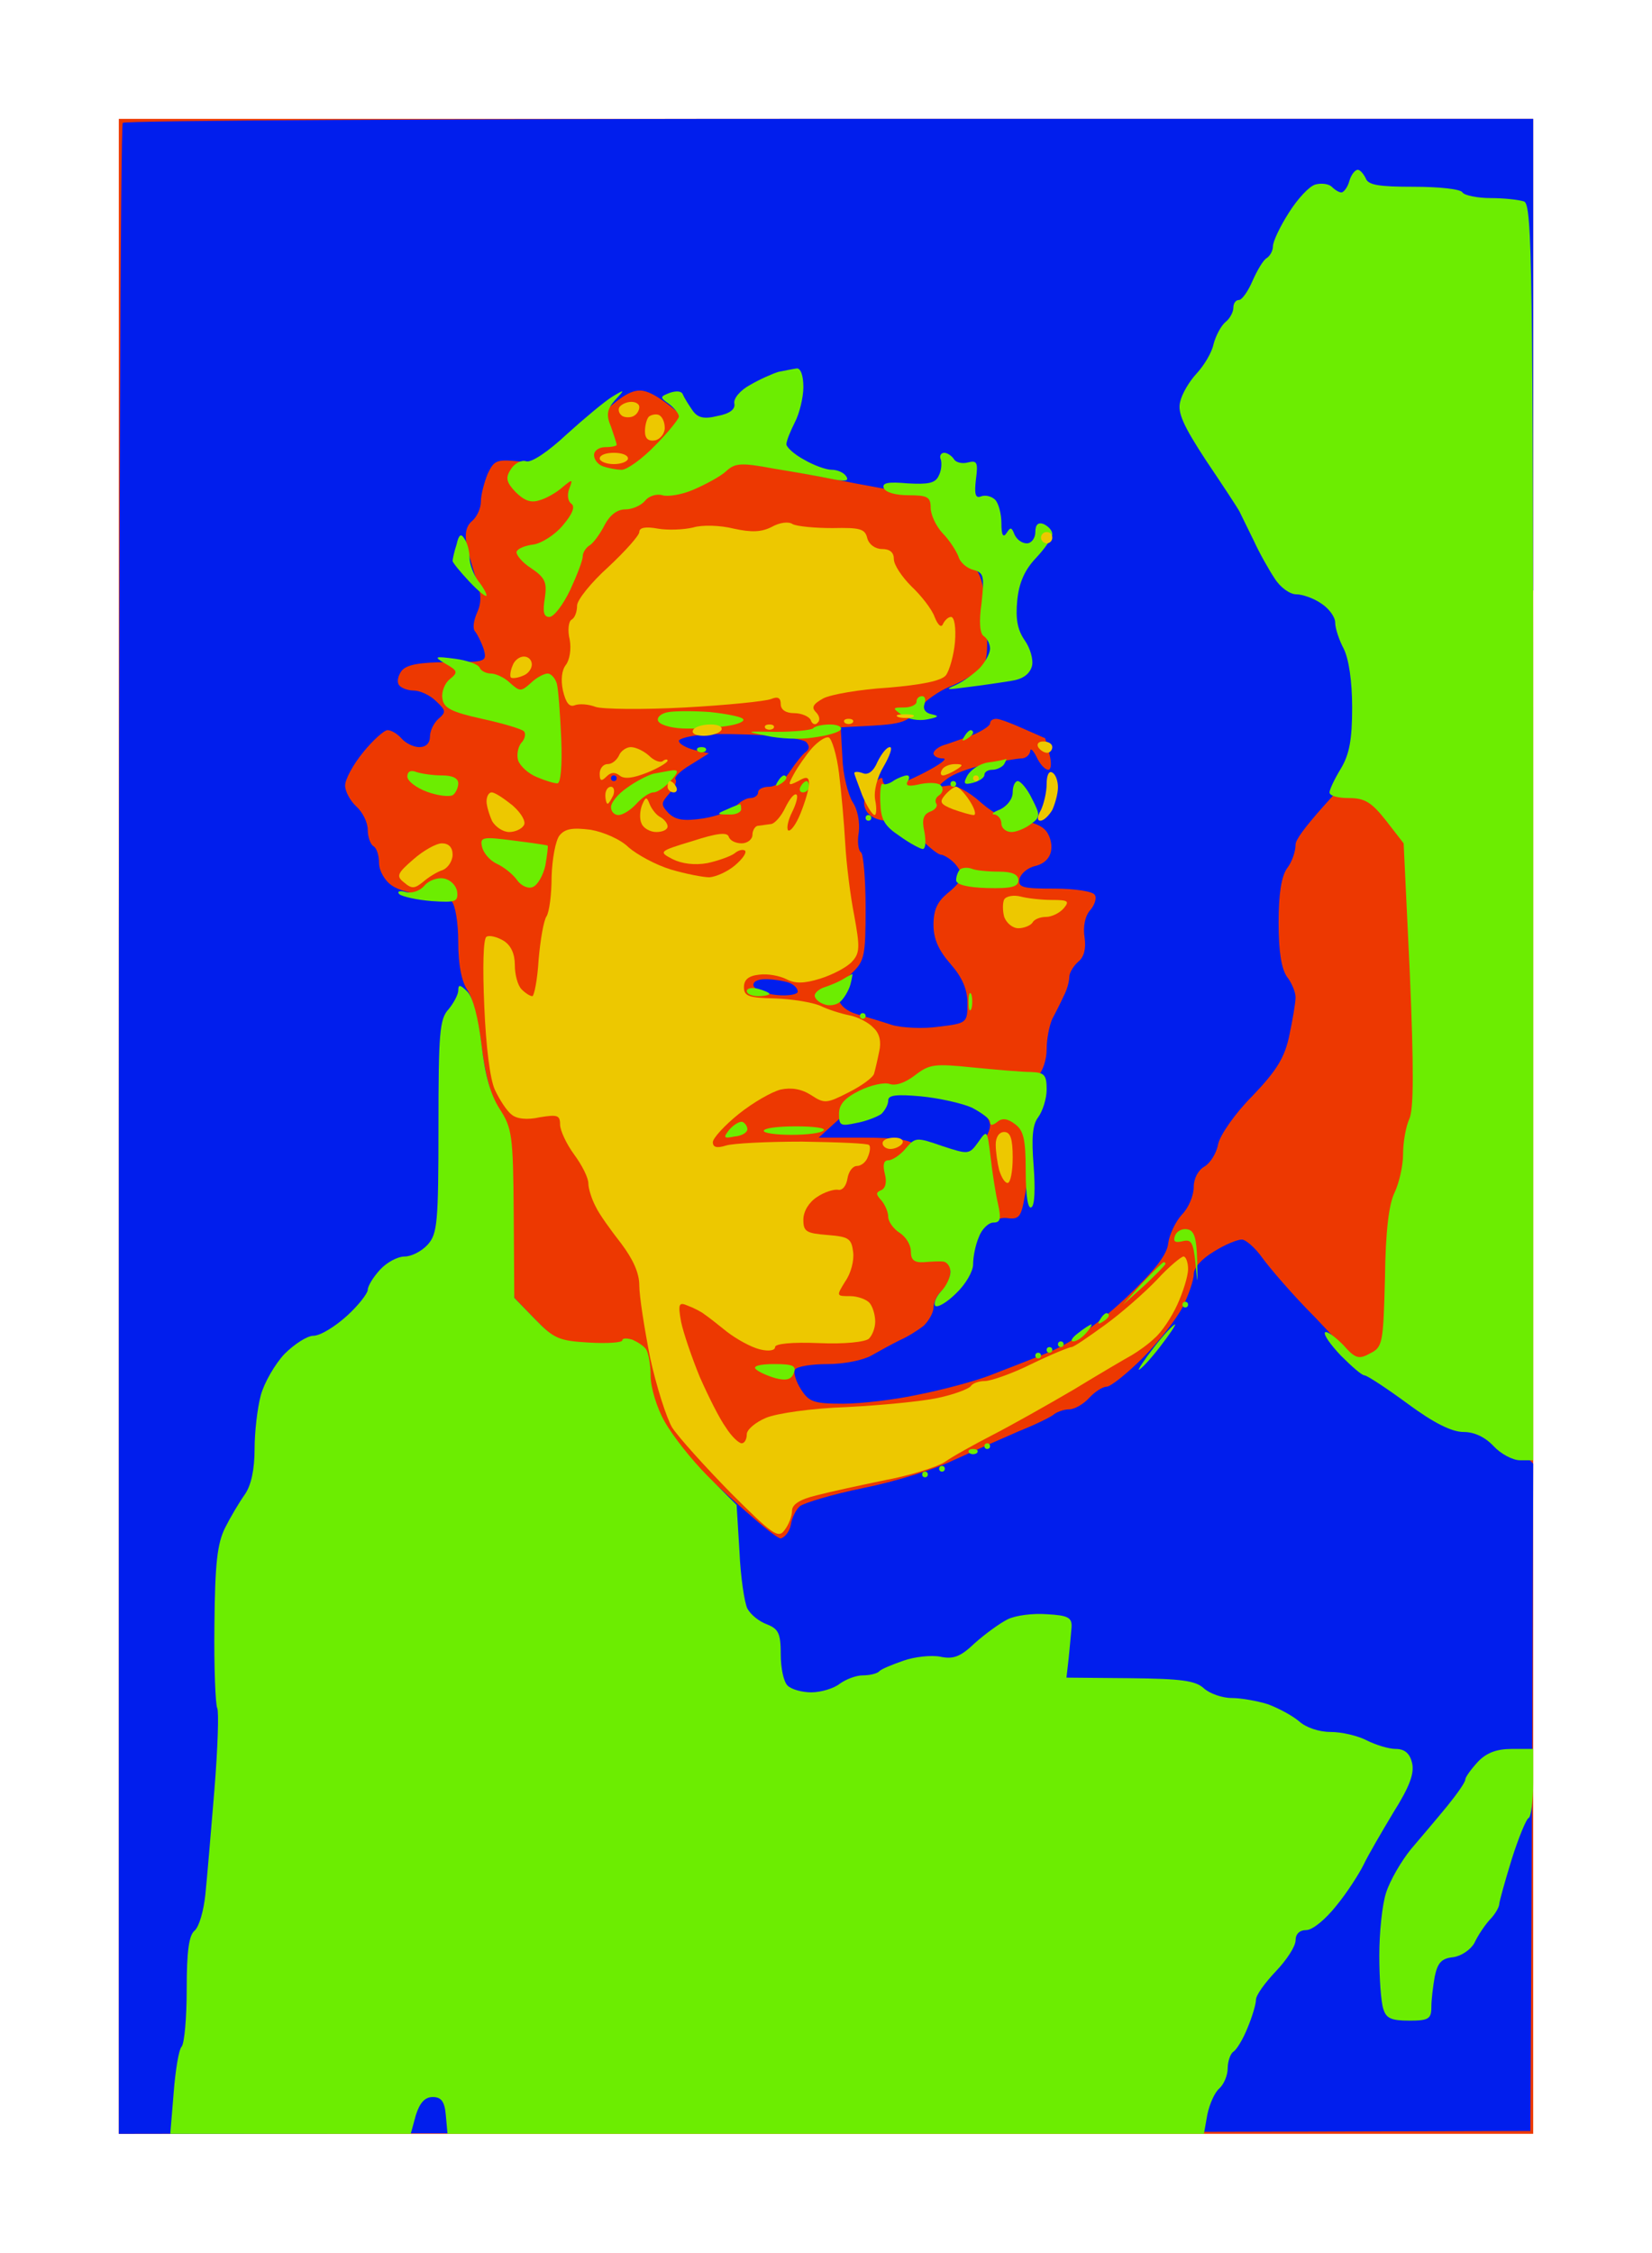 <?xml version="1.0" standalone="no"?>
<!DOCTYPE svg PUBLIC "-//W3C//DTD SVG 20010904//EN"
 "http://www.w3.org/TR/2001/REC-SVG-20010904/DTD/svg10.dtd">
<svg version="1.0" xmlns="http://www.w3.org/2000/svg"
 width="100%" height="100%" viewBox="0 0 292 398"
 preserveAspectRatio="xMidYMid meet">
<g transform="translate(0,398) scale(0.1,-0.1)"
fill="#ed3801" stroke="none">
<path d="M1460 3770 l-1250 0 0 -1780 0 -1780 1250 0 1250 0 0 1780 0 1780
-1250 0z"/>
</g>
<g transform="translate(0,398) scale(0.1,-0.1)"
fill="#011eed" stroke="none">
<path d="M1467 3770 c-684 0 -1247 -3 -1250 -7 -4 -3 -7 -804 -7 -1780 l0
-1773 1248 2 1247 3 3 590 2 589 -92 93 -93 93 -66 0 -66 0 -69 73 c-39 39
-80 87 -93 105 -12 17 -29 32 -36 32 -8 0 -30 -9 -49 -21 -22 -13 -36 -29 -36
-40 0 -11 -9 -37 -20 -59 -11 -21 -43 -62 -70 -89 -28 -28 -57 -51 -64 -51 -7
0 -21 -9 -31 -20 -10 -11 -26 -20 -35 -20 -9 0 -20 -4 -26 -8 -5 -5 -34 -19
-64 -31 -30 -13 -82 -36 -115 -51 -33 -16 -104 -38 -159 -49 -54 -11 -104 -26
-112 -32 -7 -6 -14 -20 -16 -32 -2 -12 -10 -23 -18 -25 -9 -1 -94 74 -197 173
-100 96 -185 175 -190 175 -5 0 -26 17 -47 39 l-37 38 -6 154 c-5 127 -9 159
-25 186 -11 18 -22 64 -27 106 -5 42 -16 86 -25 98 -10 15 -16 44 -16 84 0 34
-5 66 -12 73 -7 7 -28 12 -48 12 -19 0 -46 7 -58 16 -12 8 -22 26 -22 39 0 13
-4 27 -10 30 -5 3 -10 16 -10 29 0 13 -9 31 -20 41 -11 10 -20 27 -20 37 0 11
14 37 32 59 17 21 37 39 43 39 7 0 18 -7 25 -15 7 -8 21 -15 31 -15 12 0 19 7
19 19 0 10 7 24 15 31 14 12 13 15 -4 31 -11 11 -29 19 -40 19 -11 0 -23 5
-26 10 -4 6 -1 17 5 25 9 11 33 15 82 15 67 0 69 1 63 23 -4 12 -11 26 -15 31
-5 5 -3 19 3 33 8 17 8 33 0 56 -6 18 -14 46 -18 63 -4 22 -1 35 10 44 8 7 15
22 15 34 0 12 6 34 12 49 12 25 16 26 63 21 l50 -6 65 66 c47 49 71 66 91 66
19 0 47 -19 97 -65 38 -36 79 -65 89 -65 11 0 75 -11 144 -24 68 -14 138 -26
154 -28 23 -2 31 -8 33 -28 2 -14 23 -45 47 -70 41 -43 43 -48 48 -122 4 -63
2 -79 -11 -91 -9 -8 -33 -22 -53 -30 -20 -8 -45 -26 -56 -40 -17 -22 -30 -26
-79 -29 l-58 -3 3 -54 c1 -30 10 -65 18 -78 9 -13 13 -36 11 -53 -3 -17 -1
-33 4 -36 4 -3 8 -47 8 -98 0 -86 -2 -94 -25 -116 -15 -14 -25 -33 -23 -44 2
-12 15 -23 33 -28 17 -5 44 -13 62 -19 17 -5 55 -7 82 -3 50 6 51 7 51 41 0
25 -9 46 -30 70 -21 24 -30 44 -30 69 0 27 7 41 25 56 14 11 25 24 25 29 0 6
-6 17 -14 25 -8 8 -19 14 -23 14 -5 0 -22 14 -38 30 -18 19 -39 30 -57 30 -16
0 -31 7 -37 18 -7 13 -4 24 10 42 10 14 19 19 19 13 0 -7 6 -13 13 -13 6 0 34
11 61 25 27 14 42 25 33 25 -9 0 -17 4 -17 9 0 5 10 13 23 16 12 4 34 12 50
18 15 7 27 15 27 19 0 5 5 8 11 8 6 0 27 -8 47 -17 21 -9 38 -17 39 -17 1 -1
4 -13 8 -29 4 -15 3 -27 -2 -27 -6 0 -15 10 -21 23 -6 12 -11 16 -11 10 -1 -7
-8 -13 -16 -13 -7 0 -36 -5 -63 -11 -28 -5 -58 -17 -68 -25 -18 -14 -18 -15 2
-12 12 2 36 -10 58 -30 24 -21 47 -32 67 -32 17 0 37 -7 45 -15 9 -8 14 -25
12 -37 -2 -14 -12 -24 -28 -28 -14 -3 -26 -14 -28 -23 -3 -15 6 -17 62 -17 36
0 68 -5 71 -11 4 -5 0 -18 -8 -27 -9 -10 -13 -29 -10 -48 3 -20 -1 -35 -11
-43 -9 -8 -16 -20 -16 -27 0 -8 -4 -23 -10 -34 -5 -11 -14 -29 -20 -40 -5 -11
-10 -35 -10 -54 0 -18 -7 -39 -15 -46 -11 -9 -15 -34 -16 -94 0 -44 -3 -99 -8
-121 -6 -35 -10 -40 -31 -37 -16 2 -36 -9 -62 -35 -21 -20 -38 -47 -38 -59 0
-12 -7 -27 -15 -34 -8 -7 -15 -20 -15 -30 0 -9 -8 -23 -17 -32 -10 -8 -29 -20
-43 -26 -14 -7 -36 -19 -50 -27 -14 -8 -48 -15 -77 -15 -28 0 -55 -4 -58 -10
-3 -5 2 -21 11 -35 14 -22 23 -25 74 -25 32 0 92 7 133 16 41 8 97 23 124 33
26 10 75 29 107 42 40 17 82 46 134 94 53 50 75 78 77 99 2 15 13 38 24 50 12
12 21 34 21 49 0 15 8 30 19 36 10 6 21 23 24 39 3 16 30 55 61 86 43 45 57
68 65 107 6 28 11 58 11 67 0 9 -7 26 -15 36 -10 14 -15 45 -15 96 0 51 5 82
15 96 8 10 15 29 15 42 0 16 62 86 210 236 l210 213 0 416 0 417 -1243 0z"/>
<path d="M1350 2681 c-36 2 -84 3 -107 1 -24 -2 -43 -7 -43 -11 0 -5 12 -12
27 -16 l26 -6 -32 -20 c-19 -11 -30 -23 -27 -26 3 -4 -2 -15 -11 -25 -15 -17
-15 -20 -1 -35 13 -12 27 -14 61 -9 25 4 51 14 57 21 7 8 19 15 26 15 8 0 14
5 14 10 0 6 9 10 20 10 11 0 27 12 37 28 10 15 22 30 28 34 6 5 6 10 0 17 -6
5 -39 10 -75 12z"/>
<path d="M1085 2610 c-3 0 -5 -2 -5 -5 0 -3 2 -5 5 -5 3 0 5 2 5 5 0 3 -2 5
-5 5z"/>
<path d="M1353 2250 c-15 0 -23 -5 -21 -12 3 -7 21 -14 41 -16 20 -2 37 1 37
6 0 6 -7 13 -16 16 -9 3 -27 6 -41 6z"/>
<path d="M1619 2050 c-84 -1 -84 -1 -128 -40 l-44 -40 80 0 c59 0 84 -4 93
-15 7 -9 29 -15 55 -15 28 0 47 6 58 18 10 10 17 25 17 34 0 8 -10 24 -23 36
-20 19 -34 22 -108 22z"/>
</g>
<g transform="translate(0,398) scale(0.1,-0.1)"
fill="#6ced01" stroke="none">
<path d="M2400 3680 c-5 0 -12 -9 -15 -20 -3 -11 -10 -20 -14 -20 -4 0 -11 4
-17 10 -5 5 -18 7 -29 4 -11 -3 -32 -26 -47 -50 -16 -25 -28 -51 -28 -59 0 -8
-5 -17 -11 -21 -6 -3 -17 -22 -25 -40 -8 -19 -19 -34 -24 -34 -6 0 -10 -6 -10
-14 0 -7 -6 -19 -14 -25 -8 -7 -17 -24 -21 -39 -3 -15 -17 -38 -30 -52 -13
-14 -26 -36 -29 -50 -5 -19 6 -43 46 -104 29 -43 56 -84 59 -90 3 -6 14 -29
25 -51 10 -22 27 -52 37 -67 10 -16 27 -28 38 -28 11 0 31 -7 44 -16 14 -9 25
-24 25 -34 0 -10 7 -31 15 -46 9 -18 15 -57 15 -104 0 -57 -5 -83 -20 -108
-11 -18 -20 -37 -20 -42 0 -6 15 -10 34 -10 28 0 40 -7 66 -40 l31 -40 11
-231 c7 -166 7 -239 -1 -256 -6 -13 -11 -41 -11 -62 0 -21 -7 -51 -15 -68 -10
-20 -16 -68 -17 -151 -3 -115 -4 -122 -26 -133 -20 -11 -26 -10 -48 15 -15 15
-29 25 -32 22 -3 -4 10 -22 28 -41 19 -19 37 -35 42 -35 4 0 38 -22 76 -50 46
-34 78 -50 99 -50 19 0 38 -9 53 -25 13 -14 34 -25 47 -25 l23 0 0 1109 c0
1002 -2 1109 -16 1115 -9 3 -35 6 -59 6 -24 0 -47 5 -50 10 -3 6 -42 10 -86
10 -62 0 -81 3 -85 15 -4 8 -10 15 -14 15z"/>
<path d="M1408 3329 c-7 -1 -22 -4 -32 -6 -10 -3 -33 -13 -50 -23 -17 -9 -30
-24 -28 -33 2 -10 -8 -18 -30 -22 -24 -6 -35 -3 -44 10 -7 10 -15 23 -17 28
-2 6 -11 7 -23 3 -18 -7 -18 -8 -1 -20 9 -7 17 -17 17 -22 0 -4 -19 -28 -42
-51 -23 -24 -50 -43 -59 -43 -10 0 -24 3 -33 6 -9 3 -16 12 -16 20 0 8 9 14
20 14 11 0 20 2 20 4 0 3 -5 17 -10 32 -9 21 -7 31 7 47 18 19 18 20 -5 6 -13
-8 -49 -38 -80 -66 -33 -31 -63 -51 -72 -48 -8 3 -21 -4 -27 -14 -10 -15 -8
-23 8 -40 15 -15 27 -20 42 -15 12 3 31 14 41 23 18 15 19 15 12 -3 -4 -11 -2
-22 4 -26 7 -5 2 -18 -15 -38 -14 -17 -38 -32 -52 -34 -15 -2 -28 -7 -30 -13
-1 -5 10 -19 26 -29 25 -17 28 -25 24 -53 -4 -24 -2 -33 8 -33 8 0 24 21 37
48 12 26 22 52 22 59 0 7 6 16 13 20 6 4 18 20 26 36 9 17 22 27 36 27 13 0
28 7 35 15 7 9 21 13 31 10 9 -3 35 1 55 10 21 9 47 23 57 32 16 15 26 16 85
5 37 -6 82 -14 101 -18 25 -5 32 -4 27 4 -4 7 -16 12 -26 12 -10 0 -32 8 -49
18 -17 9 -31 22 -31 27 0 6 7 23 15 39 8 15 15 44 15 62 0 21 -5 34 -12 33z"/>
<path d="M1669 3180 c-6 0 -9 -6 -6 -12 2 -7 1 -20 -4 -29 -6 -13 -19 -15 -55
-13 -34 3 -45 1 -42 -8 3 -8 21 -13 44 -13 33 0 39 -3 39 -22 0 -12 9 -32 21
-45 12 -12 24 -31 28 -41 3 -11 15 -21 27 -24 18 -5 19 -11 14 -58 -5 -34 -3
-55 4 -59 6 -4 11 -14 11 -22 0 -8 -8 -23 -18 -34 -10 -10 -29 -24 -42 -30
-21 -9 -18 -9 20 -4 25 3 59 8 77 11 21 3 33 12 37 26 3 11 -3 32 -13 46 -13
19 -16 38 -13 70 3 31 13 54 33 75 16 17 29 36 29 42 0 7 -7 14 -15 18 -10 4
-15 -1 -15 -14 0 -11 -7 -20 -15 -20 -9 0 -18 7 -22 16 -5 13 -7 13 -14 2 -6
-9 -9 -3 -9 18 0 16 -5 35 -11 41 -6 6 -17 9 -25 6 -10 -4 -12 4 -9 30 4 30 2
34 -14 30 -10 -3 -22 0 -25 6 -4 6 -12 11 -17 11z"/>
<path d="M821 3028 c-6 10 -10 8 -14 -10 -4 -12 -7 -26 -7 -29 0 -3 14 -20 30
-37 17 -18 30 -28 30 -24 0 4 -7 16 -15 26 -8 11 -15 29 -15 40 0 12 -4 27 -9
34z"/>
<path d="M805 2816 c-38 5 -39 4 -17 -9 21 -12 22 -15 7 -27 -9 -7 -15 -23
-13 -34 2 -17 16 -24 70 -36 37 -8 70 -18 74 -22 4 -4 2 -14 -5 -21 -6 -8 -8
-22 -5 -31 4 -10 18 -23 33 -29 14 -6 30 -11 36 -11 6 -1 9 31 7 79 -2 44 -5
88 -8 98 -3 9 -10 17 -16 17 -6 0 -20 -7 -30 -17 -17 -15 -19 -15 -36 0 -10
10 -26 17 -34 17 -9 0 -18 5 -20 10 -2 6 -21 13 -43 16z"/>
<path d="M1630 2750 c-6 0 -10 -4 -10 -10 0 -5 -10 -10 -22 -10 -21 0 -21 -1
-4 -13 11 -8 30 -11 45 -8 20 4 22 6 8 9 -11 2 -16 9 -13 18 3 8 1 14 -4 14z"/>
<path d="M1255 2722 c-27 2 -60 2 -73 0 -13 -2 -21 -9 -19 -15 2 -7 21 -13 43
-14 21 -1 56 1 77 4 22 3 35 9 30 13 -4 4 -30 9 -58 12z"/>
<path d="M1467 2700 c-13 0 -27 -3 -30 -7 -4 -3 -33 -6 -65 -6 -55 1 -56 1
-17 -7 22 -5 59 -7 83 -3 23 3 45 9 48 14 3 5 -6 9 -19 9z"/>
<path d="M1716 2690 c-3 0 -8 -5 -12 -12 -4 -7 -3 -8 4 -4 7 4 12 9 12 12 0 2
-2 4 -4 4z"/>
<path d="M1240 2660 c-7 0 -10 -3 -7 -7 4 -3 10 -3 14 0 3 4 0 7 -7 7z"/>
<path d="M1778 2639 c-2 -1 -15 -4 -31 -6 -15 -2 -31 -13 -37 -23 -8 -15 -6
-17 10 -13 11 3 20 9 20 14 0 5 6 9 14 9 8 0 18 5 21 10 3 6 5 9 3 9z"/>
<path d="M736 2616 c-10 4 -16 1 -16 -8 0 -8 16 -20 35 -27 19 -7 39 -9 45 -6
5 3 10 13 10 21 0 9 -10 14 -29 14 -16 0 -36 3 -45 6z"/>
<path d="M1189 2619 c-8 -1 -23 -4 -34 -6 -11 -3 -32 -14 -47 -25 -16 -11 -28
-26 -28 -34 0 -8 6 -14 13 -14 8 0 22 9 32 20 10 11 23 20 30 20 7 0 20 9 30
20 14 15 15 20 4 19z"/>
<path d="M1386 2610 c-3 0 -8 -5 -12 -12 -4 -7 -3 -8 4 -4 7 4 12 9 12 12 0 2
-2 4 -4 4z"/>
<path d="M1603 2610 c-4 0 -15 -4 -23 -9 -8 -6 -17 -8 -20 -6 -3 2 -5 -13 -4
-33 1 -30 7 -41 34 -59 18 -13 37 -23 41 -23 5 0 6 13 3 30 -5 22 -2 31 10 36
9 3 14 10 11 14 -3 5 -1 11 5 15 6 4 8 11 4 16 -3 6 -19 7 -36 4 -21 -5 -28
-4 -24 4 4 6 4 11 -1 11z"/>
<path d="M1426 2600 c-3 0 -8 -4 -11 -10 -3 -5 -1 -10 4 -10 6 0 11 5 11 10 0
6 -2 10 -4 10z"/>
<path d="M1685 2600 c-3 0 -5 -2 -5 -5 0 -3 2 -5 5 -5 3 0 5 2 5 5 0 3 -2 5
-5 5z"/>
<path d="M1799 2600 c-5 0 -9 -9 -9 -20 0 -12 -10 -24 -22 -30 -13 -5 -17 -9
-10 -9 6 -1 12 -8 12 -16 0 -8 8 -15 18 -15 9 0 25 7 34 14 17 12 17 16 2 45
-8 17 -20 31 -25 31z"/>
<path d="M1308 2559 c-2 0 -12 -4 -23 -9 -19 -8 -19 -9 3 -9 12 -1 22 4 22 9
0 6 -1 10 -2 9z"/>
<path d="M1535 2540 c-3 0 -5 -2 -5 -5 0 -3 2 -5 5 -5 3 0 5 2 5 5 0 3 -2 5
-5 5z"/>
<path d="M907 2495 c-54 7 -59 6 -55 -11 2 -10 13 -24 26 -30 13 -6 29 -19 36
-29 7 -10 20 -16 28 -12 8 3 18 20 22 38 3 18 5 33 4 35 -2 1 -29 5 -61 9z"/>
<path d="M1718 2445 c-8 3 -17 2 -21 -1 -4 -4 -7 -13 -7 -19 0 -8 20 -13 55
-14 43 -1 55 2 55 14 0 10 -11 15 -34 15 -19 0 -41 2 -48 5z"/>
<path d="M784 2428 c-11 2 -27 -4 -34 -13 -8 -9 -22 -14 -33 -11 -11 3 -16 1
-11 -4 5 -4 31 -10 57 -12 43 -3 47 -1 45 17 -2 11 -12 21 -24 23z"/>
<path d="M1507 2259 c-1 0 -9 -4 -17 -9 -8 -5 -23 -11 -32 -14 -10 -3 -18 -10
-18 -15 0 -5 7 -12 16 -15 9 -4 22 -2 29 4 7 6 15 20 18 30 3 11 4 20 4 19z"/>
<path d="M826 2228 c-13 13 -16 13 -16 2 0 -7 -8 -22 -17 -33 -16 -17 -18 -42
-18 -207 0 -171 -2 -190 -19 -209 -11 -12 -29 -21 -41 -21 -12 0 -31 -10 -43
-23 -12 -13 -22 -29 -22 -36 0 -6 -17 -28 -37 -46 -21 -19 -47 -35 -59 -35
-11 0 -34 -15 -51 -32 -17 -18 -36 -51 -42 -73 -6 -22 -11 -65 -11 -95 0 -36
-6 -64 -17 -80 -10 -14 -26 -41 -35 -59 -14 -28 -18 -63 -19 -172 -1 -76 2
-142 5 -147 3 -6 1 -70 -5 -144 -6 -73 -13 -156 -16 -185 -3 -29 -11 -57 -19
-64 -10 -8 -14 -36 -14 -103 0 -51 -4 -96 -9 -102 -5 -5 -11 -42 -14 -81 l-6
-73 213 0 212 0 9 33 c7 22 16 32 30 32 15 0 21 -8 23 -32 l3 -33 669 0 668 0
6 34 c4 19 13 39 21 46 8 7 15 23 15 36 0 12 5 26 10 29 6 4 17 22 25 42 8 19
15 42 15 50 0 8 16 30 35 50 19 20 35 44 35 55 0 11 7 18 19 18 11 0 34 19 53
43 19 23 40 56 48 72 8 17 32 58 53 93 29 46 37 69 33 87 -4 17 -13 25 -29 25
-12 0 -35 7 -51 15 -15 8 -44 15 -64 15 -21 0 -44 8 -56 19 -12 10 -36 23 -55
30 -19 6 -48 11 -64 11 -17 0 -39 8 -49 17 -15 14 -41 17 -131 18 l-112 1 4
35 c2 19 4 43 5 54 1 17 -6 21 -43 23 -25 2 -56 -2 -70 -9 -14 -7 -40 -26 -58
-42 -25 -24 -38 -29 -61 -24 -16 3 -45 0 -65 -7 -20 -7 -40 -15 -43 -19 -4 -4
-17 -7 -29 -7 -12 0 -30 -7 -41 -15 -10 -8 -33 -15 -50 -15 -16 0 -35 5 -42
12 -7 7 -12 31 -12 55 0 37 -4 45 -24 53 -14 5 -29 17 -35 28 -5 10 -12 55
-14 101 l-5 82 -51 51 c-28 28 -62 71 -76 96 -14 24 -25 61 -25 81 0 20 -4 41
-8 47 -4 6 -15 13 -24 17 -10 3 -18 3 -18 -1 0 -4 -26 -6 -59 -4 -53 3 -62 7
-95 41 l-37 38 -1 149 c-1 139 -3 151 -25 185 -16 25 -26 60 -32 114 -6 48
-15 83 -25 93z"/>
<path d="M1340 2233 c-11 3 -20 1 -20 -4 0 -5 9 -9 20 -9 11 0 20 2 20 4 0 2
-9 6 -20 9z"/>
<path d="M1717 2223 c-3 6 -5 1 -5 -13 0 -14 2 -19 5 -12 2 6 2 18 0 25z"/>
<path d="M1525 2190 c-3 0 -5 -2 -5 -5 0 -3 2 -5 5 -5 3 0 5 2 5 5 0 3 -2 5
-5 5z"/>
<path d="M1720 2094 c-69 7 -77 6 -103 -14 -17 -13 -34 -19 -45 -15 -9 3 -33
-2 -53 -12 -26 -13 -36 -24 -36 -41 0 -21 3 -22 31 -16 17 3 37 11 44 16 6 6
12 16 12 24 0 9 14 11 58 7 31 -3 72 -12 90 -20 17 -9 32 -20 32 -25 0 -7 4
-7 13 0 8 7 18 6 31 -4 15 -11 19 -26 19 -83 0 -44 4 -68 10 -64 6 3 7 33 4
73 -4 50 -2 73 8 86 8 11 15 33 15 49 0 26 -4 30 -27 31 -16 0 -62 4 -103 8z"/>
<path d="M1312 1998 c-5 1 -15 -5 -23 -14 -11 -14 -10 -16 9 -12 13 1 23 7 23
13 0 5 -4 11 -9 13z"/>
<path d="M1407 1990 c-31 0 -57 -3 -57 -8 0 -4 22 -7 49 -7 27 0 53 3 57 8 4
4 -18 7 -49 7z"/>
<path d="M1751 1935 c-6 49 -6 50 -22 27 -16 -22 -17 -22 -63 -7 -46 16 -48
16 -65 -4 -10 -12 -24 -21 -31 -21 -8 0 -10 -8 -6 -24 4 -15 1 -26 -7 -29 -9
-4 -9 -7 1 -18 6 -7 12 -20 12 -29 0 -8 9 -21 20 -28 11 -7 20 -21 20 -33 0
-15 6 -20 23 -19 12 1 28 2 35 1 6 -1 12 -9 12 -18 0 -9 -7 -25 -17 -35 -9
-10 -13 -21 -10 -25 4 -4 21 6 37 22 17 16 30 39 30 51 0 13 4 34 10 48 5 14
17 26 26 26 12 0 14 6 8 33 -4 17 -10 55 -13 82z"/>
<path d="M2099 1808 c-9 2 -19 -3 -22 -11 -4 -11 0 -13 13 -10 16 4 19 -2 23
-38 4 -42 4 -41 3 6 -1 37 -5 51 -17 53z"/>
<path d="M2057 1750 c-2 0 -19 -17 -38 -37 l-34 -38 38 34 c20 19 37 36 37 38
0 2 -1 3 -3 3z"/>
<path d="M2095 1680 c-3 0 -5 -2 -5 -5 0 -3 2 -5 5 -5 3 0 5 2 5 5 0 3 -2 5
-5 5z"/>
<path d="M1956 1660 c-3 0 -8 -5 -12 -12 -4 -7 -3 -8 4 -4 7 4 12 9 12 12 0 2
-2 4 -4 4z"/>
<path d="M1929 1640 c-2 0 -13 -7 -23 -15 -11 -8 -15 -15 -9 -15 6 0 16 7 23
15 7 8 11 15 9 15z"/>
<path d="M2077 1640 c-3 0 -20 -18 -37 -40 -17 -22 -29 -40 -27 -40 3 0 20 18
37 40 17 22 29 40 27 40z"/>
<path d="M1875 1610 c-3 0 -5 -2 -5 -5 0 -3 2 -5 5 -5 3 0 5 2 5 5 0 3 -2 5
-5 5z"/>
<path d="M1855 1600 c-3 0 -5 -2 -5 -5 0 -3 2 -5 5 -5 3 0 5 2 5 5 0 3 -2 5
-5 5z"/>
<path d="M1835 1590 c-3 0 -5 -2 -5 -5 0 -3 2 -5 5 -5 3 0 5 2 5 5 0 3 -2 5
-5 5z"/>
<path d="M1368 1570 c-26 0 -38 -4 -32 -9 5 -5 21 -12 35 -16 19 -5 28 -2 32
9 5 13 -1 16 -35 16z"/>
<path d="M1745 1430 c-3 0 -5 -2 -5 -5 0 -3 2 -5 5 -5 3 0 5 2 5 5 0 3 -2 5
-5 5z"/>
<path d="M1720 1420 c-7 0 -10 -3 -7 -7 4 -3 10 -3 14 0 3 4 0 7 -7 7z"/>
<path d="M1665 1390 c-3 0 -5 -2 -5 -5 0 -3 2 -5 5 -5 3 0 5 2 5 5 0 3 -2 5
-5 5z"/>
<path d="M1635 1380 c-3 0 -5 -2 -5 -5 0 -3 2 -5 5 -5 3 0 5 2 5 5 0 3 -2 5
-5 5z"/>
<path d="M2672 890 c-27 0 -45 -7 -60 -23 -12 -13 -22 -27 -22 -31 0 -5 -15
-26 -32 -47 -18 -22 -47 -56 -64 -76 -17 -21 -37 -55 -44 -77 -7 -21 -12 -71
-12 -111 0 -40 3 -82 7 -94 5 -17 14 -21 46 -21 34 0 39 3 39 24 0 13 3 37 6
54 5 24 12 32 32 34 15 2 31 13 38 25 6 13 18 31 27 41 10 10 17 23 17 28 0 4
10 40 22 79 12 38 26 72 30 73 4 2 8 30 8 63 l0 59 -38 0z"/>
</g>
<g transform="translate(0,398) scale(0.1,-0.1)"
fill="#edc800" stroke="none">
<path d="M1116 3270 c-8 0 -17 -4 -21 -9 -3 -5 -1 -12 5 -16 5 -3 15 -3 20 0
6 3 10 10 10 16 0 5 -6 9 -14 9z"/>
<path d="M1164 3247 c-5 2 -13 0 -17 -3 -4 -4 -7 -16 -7 -26 0 -13 6 -18 18
-16 9 2 17 12 17 22 0 11 -5 21 -11 23z"/>
<path d="M1085 3180 c-14 0 -25 -4 -25 -10 0 -5 11 -10 25 -10 14 0 25 5 25
10 0 6 -11 10 -25 10z"/>
<path d="M1297 3046 c-24 6 -56 7 -72 2 -17 -4 -45 -5 -62 -2 -22 4 -33 2 -33
-6 0 -6 -25 -34 -55 -62 -30 -27 -55 -58 -55 -68 0 -11 -4 -22 -10 -25 -5 -3
-7 -19 -3 -35 3 -17 0 -36 -7 -45 -7 -9 -9 -26 -5 -45 5 -21 11 -30 21 -26 8
3 24 2 37 -3 12 -4 83 -5 157 -1 74 4 143 11 153 15 12 5 17 2 17 -9 0 -10 9
-16 24 -16 13 0 26 -6 29 -12 2 -7 8 -10 12 -5 5 4 4 12 -3 19 -8 8 -5 14 13
24 13 7 65 16 114 19 60 5 95 12 103 22 6 8 14 35 16 59 2 25 -1 44 -7 44 -5
0 -11 -6 -14 -12 -3 -8 -9 -3 -15 12 -5 14 -24 38 -41 54 -17 17 -31 38 -31
48 0 12 -7 18 -21 18 -12 0 -23 8 -26 19 -4 17 -13 19 -62 18 -31 0 -62 3 -70
7 -7 5 -23 3 -37 -5 -18 -9 -35 -10 -67 -3z"/>
<path d="M1850 3040 c-5 0 -10 -4 -10 -10 0 -5 5 -10 10 -10 6 0 10 5 10 10 0
6 -4 10 -10 10z"/>
<path d="M926 2820 c-8 0 -17 -7 -20 -16 -4 -9 -5 -19 -3 -21 2 -2 12 -1 21 3
9 3 16 12 16 20 0 8 -6 14 -14 14z"/>
<path d="M1600 2718 c-14 0 -19 -2 -12 -5 6 -2 18 -2 25 0 6 3 1 5 -13 5z"/>
<path d="M1500 2710 c-7 0 -10 -3 -7 -7 4 -3 10 -3 14 0 3 4 0 7 -7 7z"/>
<path d="M1256 2700 c-14 0 -28 -4 -31 -10 -3 -6 5 -10 19 -10 14 0 28 5 31
10 3 6 -5 10 -19 10z"/>
<path d="M1360 2700 c-7 0 -10 -3 -7 -7 4 -3 10 -3 14 0 3 4 0 7 -7 7z"/>
<path d="M1465 2677 c-6 2 -19 -7 -30 -19 -11 -13 -25 -33 -32 -46 -11 -20
-10 -21 8 -12 15 9 19 7 19 -5 0 -9 -7 -32 -15 -52 -8 -20 -18 -33 -22 -30 -3
4 0 18 7 32 7 14 11 28 8 31 -4 3 -12 -7 -20 -23 -7 -15 -19 -29 -26 -29 -6
-1 -16 -2 -22 -3 -5 0 -10 -8 -10 -16 0 -8 -9 -15 -19 -15 -11 0 -21 5 -23 12
-3 8 -21 6 -64 -8 -60 -18 -60 -19 -35 -32 16 -8 39 -11 61 -7 19 4 41 12 48
17 7 6 15 8 19 5 3 -4 -5 -15 -18 -26 -13 -11 -33 -20 -45 -21 -11 0 -42 6
-69 14 -26 8 -59 26 -74 39 -14 14 -44 27 -67 31 -32 4 -45 2 -55 -10 -7 -9
-13 -41 -14 -73 0 -31 -4 -62 -9 -70 -5 -7 -11 -42 -14 -77 -2 -35 -8 -64 -11
-64 -4 0 -12 5 -19 12 -7 7 -12 26 -12 43 0 20 -7 35 -20 43 -12 7 -25 10 -30
7 -6 -3 -7 -55 -4 -123 3 -71 10 -129 19 -148 8 -17 21 -37 29 -43 9 -8 28
-10 50 -5 31 5 36 4 36 -13 0 -10 11 -34 25 -53 14 -19 25 -41 25 -51 0 -9 6
-28 13 -41 6 -13 27 -42 45 -65 21 -28 32 -52 32 -74 0 -19 9 -76 19 -127 11
-51 29 -107 39 -124 11 -17 58 -69 103 -115 75 -75 85 -82 96 -66 7 9 13 24
13 34 0 11 14 20 43 27 23 6 78 18 122 27 43 8 91 23 105 32 14 10 52 31 85
48 33 17 97 53 143 80 46 28 92 55 103 61 10 6 29 19 40 30 12 10 30 37 40 59
10 22 19 50 19 63 0 12 -4 22 -8 22 -4 0 -26 -18 -47 -41 -22 -23 -63 -59 -92
-80 -29 -21 -55 -39 -59 -39 -4 0 -36 -13 -71 -30 -34 -17 -72 -30 -82 -30
-11 0 -22 -4 -25 -9 -4 -5 -30 -15 -59 -21 -28 -6 -101 -13 -160 -16 -61 -2
-124 -11 -143 -19 -19 -8 -34 -21 -34 -29 0 -9 -4 -16 -9 -16 -5 0 -18 12 -28
28 -11 15 -31 55 -46 89 -14 34 -29 78 -33 97 -6 33 -4 36 12 29 11 -4 24 -11
29 -15 6 -4 24 -18 40 -31 17 -13 42 -27 58 -31 16 -4 27 -2 27 4 0 6 30 9 78
7 44 -2 82 2 88 8 6 6 11 19 11 30 0 11 -4 26 -10 33 -5 6 -21 12 -34 12 -25
0 -25 0 -9 26 10 14 16 37 14 52 -3 24 -8 27 -45 30 -38 3 -43 6 -43 27 0 15
10 31 24 40 13 9 30 14 37 13 8 -2 15 7 17 20 2 12 9 22 17 22 7 0 16 7 19 16
4 9 5 19 2 21 -2 3 -55 5 -118 6 -62 0 -123 -3 -135 -7 -16 -5 -23 -3 -23 6 0
7 21 30 46 50 25 20 58 39 74 43 19 4 37 1 54 -10 23 -15 27 -15 66 5 22 11
43 26 45 33 2 7 6 24 9 39 4 17 1 32 -10 42 -8 9 -27 19 -42 22 -15 3 -38 10
-52 17 -14 6 -50 12 -80 13 -47 1 -55 4 -55 20 0 13 8 20 27 22 15 2 36 -2 48
-8 15 -8 31 -8 60 1 22 7 47 20 56 30 14 15 14 26 4 81 -7 35 -14 92 -16 128
-2 36 -7 92 -11 124 -4 33 -13 61 -18 63z"/>
<path d="M1844 2670 c-8 0 -12 -4 -9 -10 3 -5 10 -10 16 -10 5 0 9 5 9 10 0 6
-7 10 -16 10z"/>
<path d="M1115 2660 c-8 0 -18 -7 -21 -15 -4 -8 -12 -15 -20 -15 -8 0 -14 -8
-14 -17 0 -13 3 -14 12 -5 8 8 15 8 23 2 8 -7 24 -5 49 5 20 8 36 18 36 21 0
3 -4 3 -9 -1 -5 -3 -16 2 -24 10 -9 8 -23 15 -32 15z"/>
<path d="M1573 2660 c-6 0 -15 -12 -22 -26 -7 -17 -17 -24 -26 -20 -8 3 -15 3
-15 0 0 -2 7 -20 14 -39 8 -19 18 -35 22 -35 3 0 4 12 1 26 -3 16 3 40 15 60
11 19 16 34 11 34z"/>
<path d="M1688 2630 c-9 0 -20 -4 -23 -10 -3 -5 -3 -10 2 -10 4 0 15 5 23 10
13 8 13 10 -2 10z"/>
<path d="M1860 2615 c-6 4 -10 -5 -10 -20 0 -15 -5 -35 -10 -46 -7 -12 -7 -19
-1 -19 6 0 15 9 21 19 5 11 10 29 10 40 0 11 -4 23 -10 26z"/>
<path d="M1725 2610 c-3 0 -5 -2 -5 -5 0 -3 2 -5 5 -5 3 0 5 2 5 5 0 3 -2 5
-5 5z"/>
<path d="M1184 2600 c-2 0 -4 -4 -4 -10 0 -5 5 -10 11 -10 5 0 7 5 4 10 -3 6
-8 10 -11 10z"/>
<path d="M1080 2590 c-6 0 -10 -7 -10 -15 0 -8 2 -15 4 -15 2 0 6 7 10 15 3 8
1 15 -4 15z"/>
<path d="M1690 2590 c-4 0 -13 -7 -20 -15 -10 -12 -8 -16 15 -25 14 -5 31 -10
36 -10 5 0 2 11 -7 25 -9 14 -20 25 -24 25z"/>
<path d="M869 2580 c-5 0 -9 -7 -9 -16 0 -8 5 -24 10 -35 6 -10 19 -19 30 -19
10 0 22 5 26 12 4 6 -4 21 -20 35 -15 12 -31 23 -37 23z"/>
<path d="M1148 2560 c-5 13 -7 12 -13 -2 -4 -10 -5 -25 -1 -33 3 -8 15 -15 26
-15 11 0 20 4 20 10 0 5 -6 13 -14 17 -7 4 -15 15 -18 23z"/>
<path d="M781 2490 c-10 0 -33 -13 -50 -28 -29 -25 -31 -30 -17 -41 14 -12 19
-11 34 1 9 8 25 18 35 21 9 4 17 16 17 27 0 13 -7 20 -19 20z"/>
<path d="M1804 2396 c-12 3 -25 1 -29 -5 -3 -6 -3 -20 0 -31 4 -11 15 -20 25
-20 10 0 22 5 25 10 3 6 14 10 24 10 10 0 24 7 31 15 11 13 8 15 -21 15 -19 0
-44 3 -55 6z"/>
<path d="M1775 1980 c-9 0 -15 -9 -15 -22 0 -13 3 -33 6 -45 4 -13 10 -23 15
-23 5 0 9 20 9 45 0 33 -4 45 -15 45z"/>
<path d="M1581 1970 c-12 0 -21 -4 -21 -10 0 -5 6 -10 14 -10 8 0 18 5 21 10
3 6 -3 10 -14 10z"/>
</g>
</svg>
